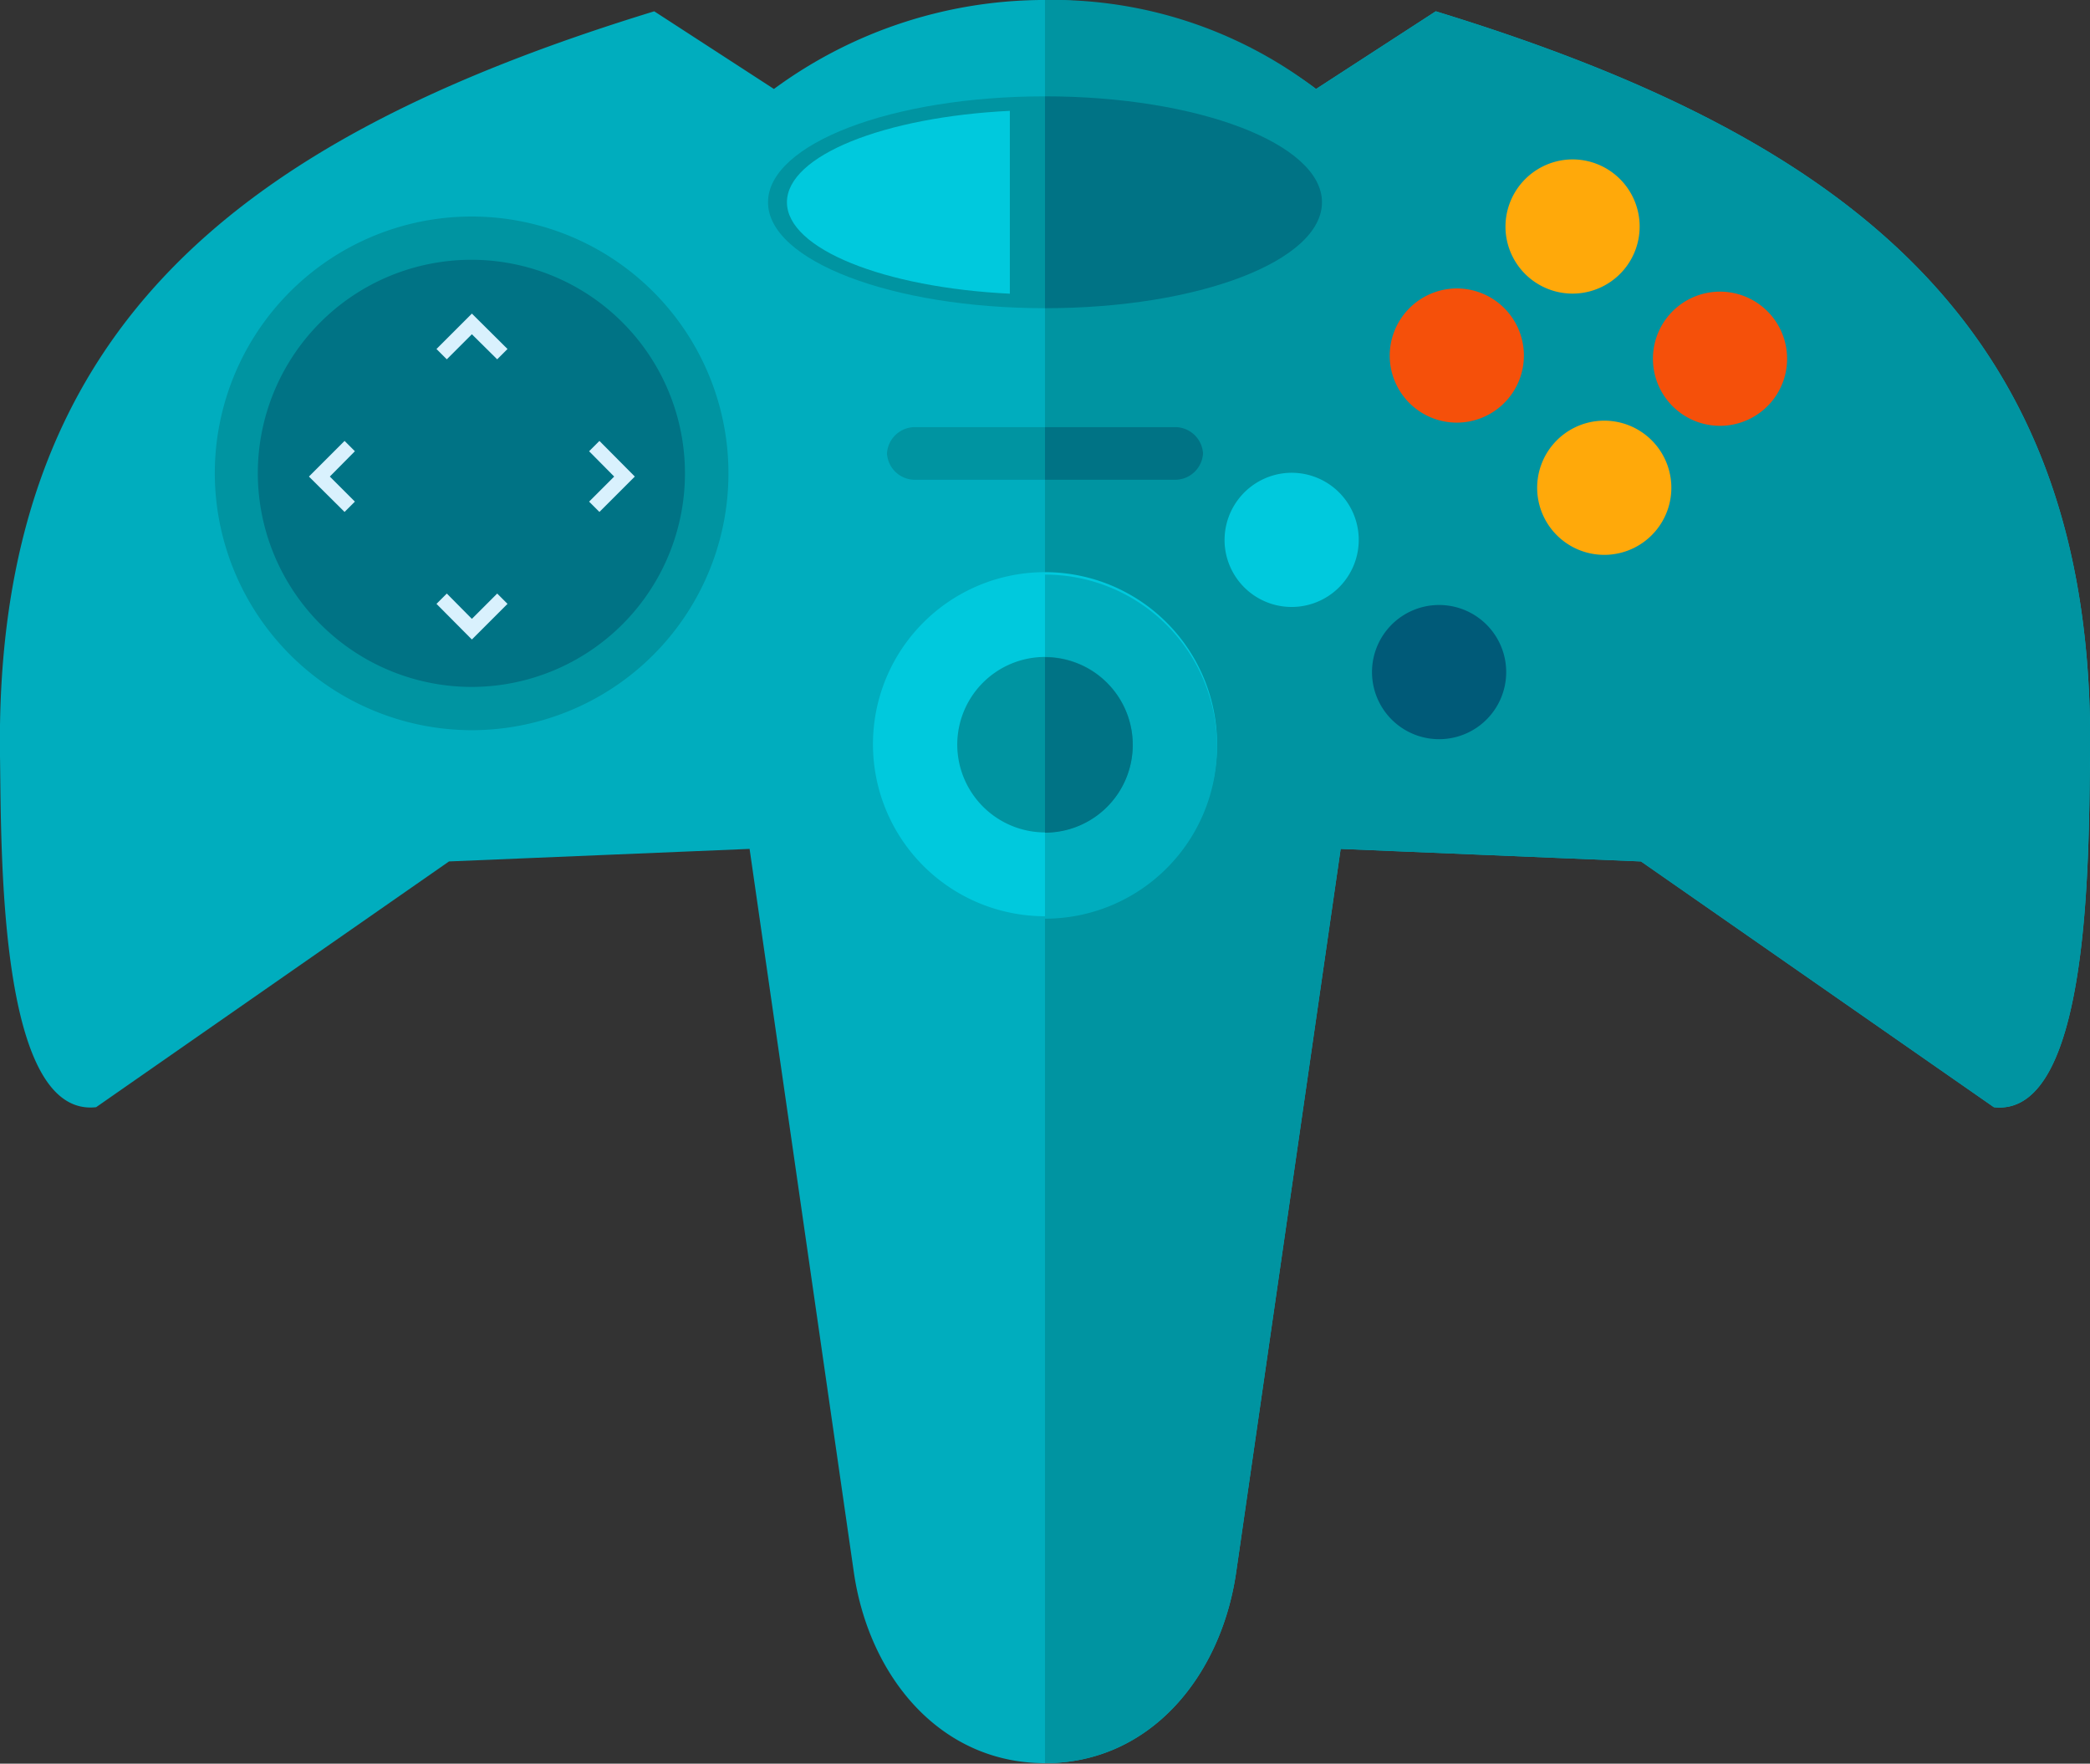 <svg id="Layer_1" data-name="Layer 1" xmlns="http://www.w3.org/2000/svg" viewBox="0 0 85.04 71.76"><rect x="0" y="0" width="85.04" height="71.76" fill="#333333" stroke="none"/><defs><style>.cls-1{fill:#00adbe;}.cls-1,.cls-2,.cls-3,.cls-4,.cls-5,.cls-6,.cls-7,.cls-9{fill-rule:evenodd;}.cls-2,.cls-8{fill:#0094a1;}.cls-3{fill:#ffa90a;}.cls-4{fill:#005a78;}.cls-5{fill:#f5500a;}.cls-6{fill:#00c9dd;}.cls-7{fill:#007385;}.cls-9{fill:#d9f1fd;}</style></defs><path class="cls-1" d="M323.53,155.24l4.87-3.16c17.17,5.26,26.88,13.12,26.62,30.33-.06,3.69.07,14.7-3.91,14.26l-14.36-10-12.22-.51-4.25,29.42c-.61,4.24-3.5,7.78-7.78,7.78h0c-4.28,0-7.17-3.54-7.78-7.78l-4.24-29.42-12.23.51-14.36,10c-4,.44-3.85-10.57-3.91-14.26-.25-17.21,9.45-25.07,26.62-30.33l4.87,3.16a18.61,18.61,0,0,1,22.06,0Z" transform="translate(-269.98 -151.62)"/><path class="cls-2" d="M323.53,155.24l4.87-3.16c17.17,5.26,26.88,13.12,26.62,30.33-.06,3.69.07,14.7-3.91,14.26l-14.36-10-12.22-.51-4.25,29.42c-.61,4.24-3.5,7.78-7.78,7.78V151.62A17.63,17.63,0,0,1,323.53,155.24Z" transform="translate(-269.98 -151.62)"/><path class="cls-3" d="M333.82,158.11a2.73,2.73,0,1,1-2.58,2.88A2.74,2.74,0,0,1,333.82,158.11Z" transform="translate(-269.98 -151.62)"/><path class="cls-3" d="M335.11,168.74a2.73,2.73,0,1,1-2.58,2.88A2.73,2.73,0,0,1,335.11,168.74Z" transform="translate(-269.98 -151.62)"/><path class="cls-4" d="M328.39,176.24a2.73,2.73,0,1,1-2.58,2.88A2.73,2.73,0,0,1,328.39,176.24Z" transform="translate(-269.98 -151.62)"/><path class="cls-5" d="M329.11,163.36a2.73,2.73,0,1,1-2.58,2.88A2.74,2.74,0,0,1,329.11,163.36Z" transform="translate(-269.98 -151.62)"/><path class="cls-6" d="M322.39,170.86a2.73,2.73,0,1,1-2.58,2.88A2.74,2.74,0,0,1,322.39,170.86Z" transform="translate(-269.98 -151.62)"/><path class="cls-5" d="M339.82,163.49a2.73,2.73,0,1,1-2.58,2.88A2.73,2.73,0,0,1,339.82,163.49Z" transform="translate(-269.98 -151.62)"/><path class="cls-6" d="M312.5,188.9a7,7,0,1,0-7-7A7,7,0,0,0,312.5,188.9Z" transform="translate(-269.98 -151.62)"/><path class="cls-1" d="M312.5,175a7,7,0,1,1,0,14Z" transform="translate(-269.98 -151.62)"/><path class="cls-2" d="M312.5,185.49a3.57,3.57,0,1,0-3.57-3.56A3.58,3.58,0,0,0,312.5,185.49Z" transform="translate(-269.98 -151.62)"/><path class="cls-7" d="M312.5,178.36a3.57,3.57,0,0,1,0,7.14Z" transform="translate(-269.98 -151.62)"/><path class="cls-2" d="M307.26,169h10.48a1.14,1.14,0,0,1,1.19,1.07h0a1.14,1.14,0,0,1-1.19,1.07H307.26a1.14,1.14,0,0,1-1.19-1.07h0A1.14,1.14,0,0,1,307.26,169Z" transform="translate(-269.98 -151.62)"/><path class="cls-7" d="M312.5,169h5.24a1.14,1.14,0,0,1,1.19,1.07h0a1.14,1.14,0,0,1-1.19,1.07H312.5Z" transform="translate(-269.98 -151.62)"/><ellipse class="cls-8" cx="42.52" cy="8.23" rx="11.27" ry="4.31"/><path class="cls-7" d="M312.5,155.54c6.22,0,11.27,1.93,11.27,4.31s-5,4.31-11.27,4.31Z" transform="translate(-269.98 -151.62)"/><path class="cls-6" d="M311.07,163.57c-5.12-.25-9.07-1.82-9.07-3.72s3.95-3.47,9.07-3.72Z" transform="translate(-269.98 -151.62)"/><path class="cls-2" d="M289.17,181.33a10.45,10.45,0,1,0-10.45-10.45A10.47,10.47,0,0,0,289.17,181.33Z" transform="translate(-269.98 -151.62)"/><path class="cls-7" d="M289.17,179.57a8.69,8.69,0,1,0-8.7-8.69A8.71,8.71,0,0,0,289.17,179.57Z" transform="translate(-269.98 -151.62)"/><polygon class="cls-9" points="18.18 24.15 19.2 25.18 20.23 24.15 20.65 24.57 19.2 26.02 17.76 24.57 18.18 24.15"/><polygon class="cls-9" points="18.18 14.62 19.2 13.6 20.23 14.62 20.65 14.2 19.2 12.76 17.76 14.2 18.18 14.62"/><polygon class="cls-9" points="14.44 18.36 13.42 19.39 14.44 20.41 14.02 20.83 12.57 19.39 14.02 17.94 14.44 18.36"/><polygon class="cls-9" points="23.97 18.36 24.99 19.39 23.97 20.41 24.39 20.83 25.83 19.39 24.39 17.94 23.97 18.36"/></svg>